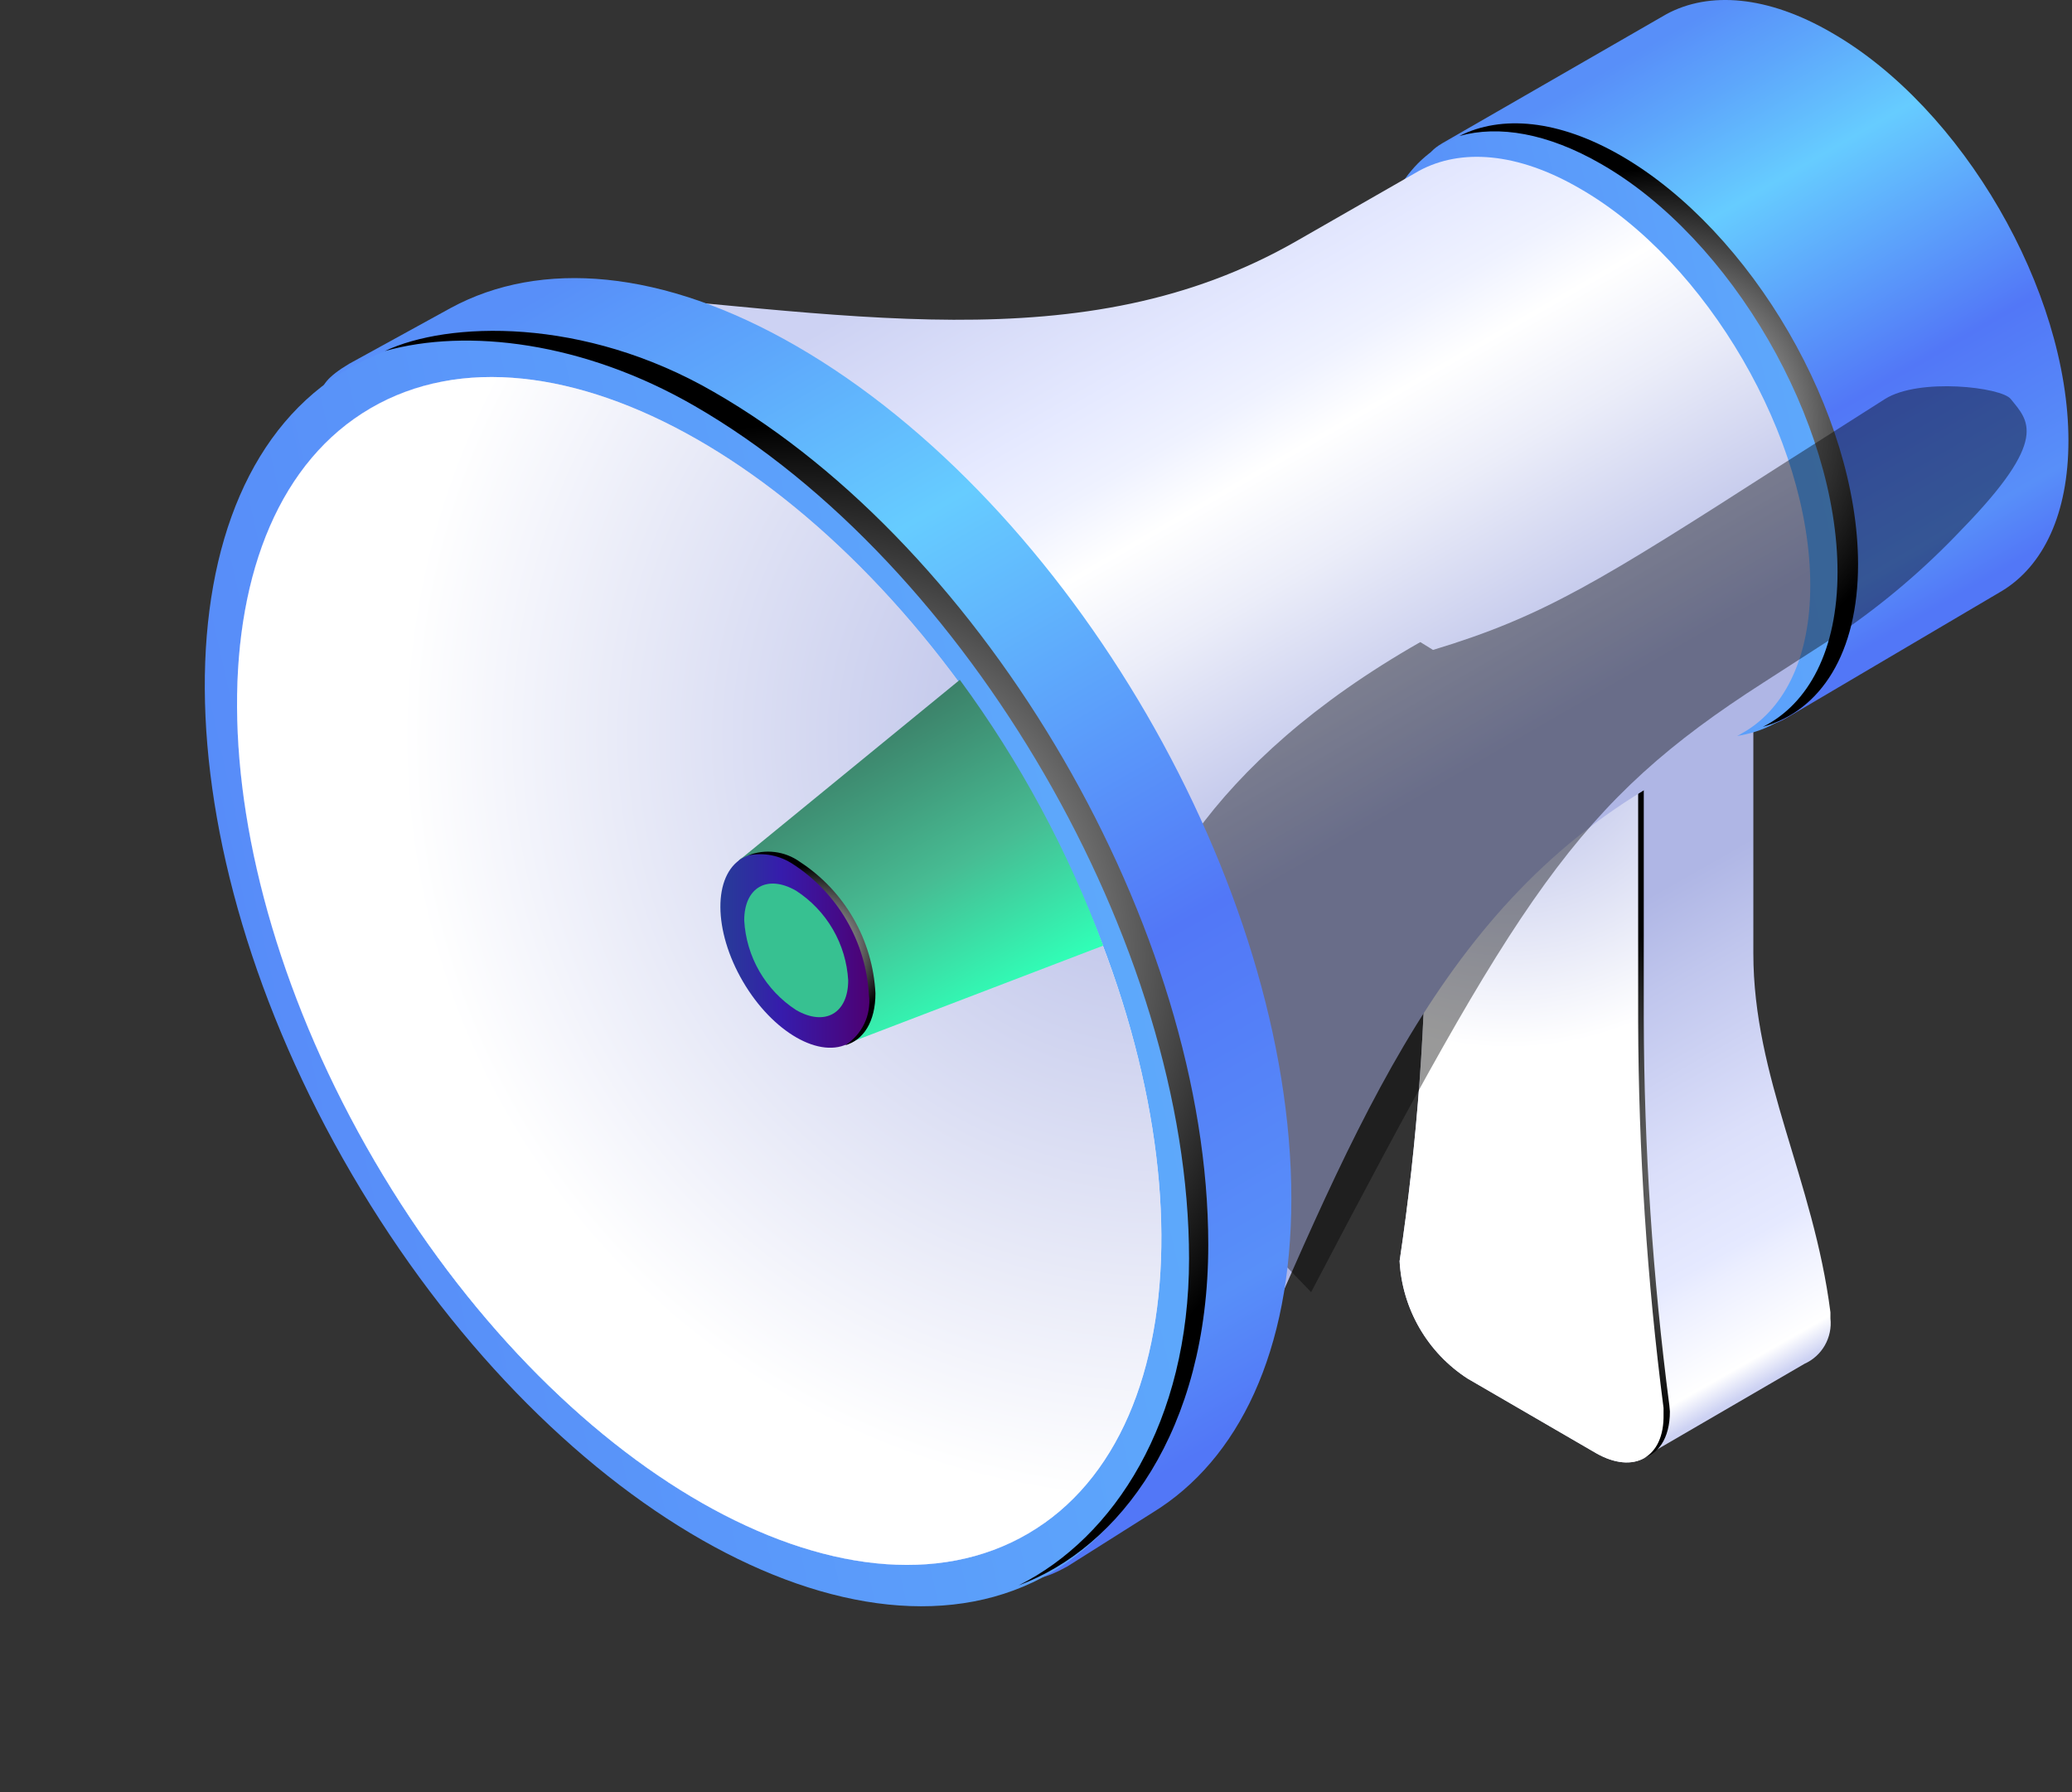 <?xml version="1.0" encoding="UTF-8"?> <svg xmlns="http://www.w3.org/2000/svg" width="111" height="96" viewBox="0 0 111 96" fill="none"><rect x="0" y="0" width="111" height="96" fill="#333333" stroke="none"/> <path d="M98.059 70.626V70.296C97.149 63.175 93.929 57.736 93.929 51.066V33.995L82.499 27.375L76.369 30.995C76.369 30.995 84.789 56.255 83.859 62.406C83.932 63.668 84.3 64.896 84.934 65.99C85.568 67.084 86.45 68.014 87.509 68.706H87.609L88.669 77.706L96.669 73.055C97.128 72.849 97.51 72.503 97.759 72.067C98.009 71.63 98.114 71.125 98.059 70.626Z" fill="url(#paint0_linear_91_3270)"></path> <path d="M85.509 77.845L78.619 73.845C77.559 73.159 76.676 72.231 76.044 71.138C75.411 70.044 75.046 68.817 74.979 67.555C75.939 61.127 76.41 54.635 76.389 48.135V30.995L87.759 37.595V54.715C87.778 61.64 88.232 68.557 89.119 75.425V75.755C89.169 78.075 87.529 78.995 85.509 77.845Z" fill="url(#paint1_linear_91_3270)"></path> <path style="mix-blend-mode:color-dodge" d="M89.429 75.275C88.534 68.408 88.076 61.491 88.059 54.566V37.446L76.669 30.866V31.445L87.459 37.675V54.785C87.473 61.714 87.927 68.635 88.819 75.505V75.835C88.869 76.276 88.803 76.722 88.628 77.129C88.452 77.536 88.174 77.89 87.819 78.156C88.819 77.975 89.459 77.066 89.459 75.606L89.429 75.275Z" fill="url(#paint2_radial_91_3270)"></path> <path d="M83.959 53.775L82.989 61.675L85.109 60.455V53.085L83.959 53.775Z" fill="url(#paint3_linear_91_3270)"></path> <path d="M83.969 53.776L82.989 61.675L78.829 59.325L79.809 51.386L83.969 53.776Z" fill="url(#paint4_linear_91_3270)"></path> <path d="M79.809 51.385L83.969 53.775L85.109 53.085L80.939 50.705L79.809 51.385Z" fill="url(#paint5_linear_91_3270)"></path> <path style="mix-blend-mode:multiply" d="M85.509 77.845L78.619 73.845C77.559 73.159 76.676 72.231 76.044 71.138C75.411 70.044 75.046 68.817 74.979 67.555C75.939 61.127 76.41 54.635 76.389 48.135V30.995L87.759 37.595V54.715C87.778 61.64 88.232 68.557 89.119 75.425V75.755C89.169 78.075 87.529 78.995 85.509 77.845Z" fill="url(#paint6_radial_91_3270)"></path> <path d="M110.809 23.605C110.809 27.535 109.459 30.315 107.249 31.655L95.679 38.475C93.389 39.755 94.859 36.845 91.379 34.835C84.379 30.795 78.699 20.995 78.699 12.995C78.699 8.995 75.029 8.995 77.279 7.665L89.279 0.755C91.559 -0.475 94.689 -0.245 98.129 1.755C105.129 5.775 110.809 15.575 110.809 23.605Z" fill="url(#paint7_linear_91_3270)"></path> <path d="M95.269 38.647C100.189 35.77 100.138 26.528 95.154 18.003C90.171 9.477 82.142 4.898 77.221 7.775C72.301 10.651 72.352 19.894 77.336 28.419C82.319 36.944 90.348 41.523 95.269 38.647Z" fill="url(#paint8_linear_91_3270)"></path> <path style="mix-blend-mode:color-dodge" d="M86.849 8.345C83.489 6.405 80.439 6.145 78.179 7.285C80.289 6.695 82.909 7.135 85.759 8.775C92.759 12.775 98.439 22.605 98.439 30.645C98.439 34.825 96.889 37.705 94.439 38.935C97.539 38.075 99.539 34.995 99.539 30.215C99.529 22.185 93.849 12.395 86.849 8.345Z" fill="url(#paint9_radial_91_3270)"></path> <path d="M96.979 31.346C96.979 35.156 95.659 37.855 93.519 39.166L88.639 41.995C76.769 48.876 72.329 61.105 65.699 76.175V76.246C61.159 78.766 24.979 18.105 29.409 15.495C45.269 16.715 57.979 19.495 69.469 12.905L76.029 9.146C78.249 7.946 81.279 8.146 84.629 10.095C91.439 13.995 96.979 23.535 96.979 31.346Z" fill="url(#paint10_linear_91_3270)"></path> <g style="mix-blend-mode:color-dodge" opacity="0.4"> <path d="M105.089 28.365C103.138 30.43 100.972 32.28 98.629 33.885L94.499 36.545C84.429 42.995 81.369 47.995 70.239 69.215L63.889 62.645C60.119 65.055 53.349 47.335 76.089 34.395L76.769 34.815C82.689 33.025 85.689 31.155 95.399 24.925L100.979 21.375C102.819 20.215 107.239 20.745 107.719 21.375C108.649 22.535 109.839 23.495 105.089 28.365Z" fill="url(#paint11_radial_91_3270)"></path> </g> <path d="M69.179 64.205C69.179 72.405 66.349 78.205 61.749 81.025L57.189 83.905C52.399 86.575 55.459 80.505 48.189 76.305C33.569 67.865 21.709 47.415 21.709 30.625C21.709 22.325 14.039 22.265 18.709 19.485L24.169 16.485C28.949 13.905 35.469 14.385 42.659 18.535C57.319 26.995 69.179 47.425 69.179 64.205Z" fill="url(#paint12_linear_91_3270)"></path> <path d="M56.302 84.248C66.582 78.239 66.478 58.935 56.071 41.131C45.663 23.328 28.892 13.767 18.613 19.776C8.333 25.786 8.437 45.09 18.845 62.893C29.252 80.697 46.023 90.257 56.302 84.248Z" fill="url(#paint13_linear_91_3270)"></path> <path d="M55.076 82.15C64.683 76.534 64.584 58.488 54.853 41.843C45.123 25.198 29.447 16.258 19.84 21.874C10.232 27.491 10.332 45.537 20.062 62.181C29.793 78.826 45.469 87.767 55.076 82.15Z" fill="url(#paint14_linear_91_3270)"></path> <path d="M42.329 78.376C28.659 70.486 17.569 51.376 17.569 35.666C17.569 28.436 19.929 23.195 23.809 20.425C17.119 21.645 12.699 27.816 12.699 37.715C12.699 53.406 23.789 72.525 37.459 80.415C44.839 84.675 51.459 84.796 55.989 81.546C52.069 82.266 47.379 81.285 42.329 78.376Z" fill="url(#paint15_linear_91_3270)"></path> <path style="mix-blend-mode:color-dodge" d="M38.239 20.995C31.239 16.945 23.979 17.215 20.619 18.805C25.029 17.565 31.269 18.315 37.209 21.745C51.839 30.185 63.699 50.645 63.699 67.425C63.699 76.165 59.699 82.355 54.569 84.925C59.969 82.925 64.729 76.645 64.729 66.675C64.729 49.845 52.869 29.385 38.239 20.995Z" fill="url(#paint16_radial_91_3270)"></path> <path style="mix-blend-mode:multiply" d="M55.076 82.15C64.683 76.534 64.584 58.488 54.853 41.843C45.123 25.198 29.447 16.258 19.84 21.874C10.232 27.491 10.332 45.537 20.062 62.181C29.793 78.826 45.469 87.767 55.076 82.15Z" fill="url(#paint17_radial_91_3270)"></path> <path d="M51.419 36.416L39.779 45.935C39.059 46.355 40.239 46.365 40.239 47.636C40.321 49.037 40.73 50.401 41.433 51.616C42.136 52.831 43.114 53.866 44.289 54.636C45.409 55.276 44.939 56.206 45.669 55.795L59.099 50.656C57.214 45.575 54.629 40.782 51.419 36.416Z" fill="url(#paint18_linear_91_3270)"></path> <path d="M45.535 55.85C47.108 54.93 47.092 51.974 45.497 49.246C43.903 46.519 41.335 45.054 39.761 45.974C38.188 46.894 38.205 49.85 39.799 52.577C41.394 55.304 43.962 56.77 45.535 55.85Z" fill="url(#paint19_linear_91_3270)"></path> <path d="M45.439 52.515C45.439 54.285 44.189 54.995 42.649 54.105C41.841 53.58 41.168 52.872 40.685 52.038C40.202 51.204 39.923 50.268 39.869 49.305C39.869 47.535 41.109 46.825 42.649 47.715C43.459 48.24 44.133 48.948 44.618 49.782C45.102 50.616 45.384 51.552 45.439 52.515Z" fill="url(#paint20_linear_91_3270)"></path> <path style="mix-blend-mode:screen" d="M42.849 46.166C42.451 45.88 41.988 45.7 41.502 45.641C41.017 45.581 40.524 45.645 40.069 45.825C40.483 45.739 40.911 45.736 41.326 45.816C41.742 45.897 42.137 46.06 42.489 46.295C43.668 47.061 44.651 48.094 45.356 49.31C46.062 50.526 46.47 51.892 46.549 53.295C46.616 53.821 46.531 54.354 46.304 54.833C46.077 55.312 45.718 55.715 45.269 55.995C46.269 55.715 46.899 54.725 46.899 53.206C46.828 51.796 46.423 50.423 45.719 49.199C45.016 47.975 44.032 46.936 42.849 46.166Z" fill="url(#paint21_radial_91_3270)"></path> <defs> <linearGradient id="paint0_linear_91_3270" x1="99.919" y1="71.035" x2="82.229" y2="39.935" gradientUnits="userSpaceOnUse"> <stop stop-color="#CDD2F3"></stop> <stop offset="0.04" stop-color="white"></stop> <stop offset="0.17" stop-color="#EBEEFF"></stop> <stop offset="0.2" stop-color="#E5E9FF"></stop> <stop offset="0.35" stop-color="#DBDFFA"></stop> <stop offset="0.59" stop-color="#C0C6ED"></stop> <stop offset="0.72" stop-color="#AFB6E5"></stop> <stop offset="0.91" stop-color="#AFB6E5"></stop> <stop offset="1" stop-color="#AFB6E5"></stop> </linearGradient> <linearGradient id="paint1_linear_91_3270" x1="92.229" y1="71.235" x2="73.669" y2="40.935" gradientUnits="userSpaceOnUse"> <stop stop-color="#E5E9FF"></stop> <stop offset="0.23" stop-color="#DBDFFA"></stop> <stop offset="0.62" stop-color="#C0C6ED"></stop> <stop offset="0.82" stop-color="#AFB6E5"></stop> </linearGradient> <radialGradient id="paint2_radial_91_3270" cx="0" cy="0" r="1" gradientUnits="userSpaceOnUse" gradientTransform="translate(98.809 62.575) scale(16.51)"> <stop stop-color="white"></stop> <stop offset="1"></stop> </radialGradient> <linearGradient id="paint3_linear_91_3270" x1="82.819" y1="57.745" x2="91.099" y2="55.266" gradientUnits="userSpaceOnUse"> <stop offset="0.04" stop-color="#5277F7"></stop> <stop offset="0.27" stop-color="#5686F8"></stop> <stop offset="0.71" stop-color="#5FAFFC"></stop> <stop offset="1" stop-color="#66CCFF"></stop> </linearGradient> <linearGradient id="paint4_linear_91_3270" x1="71.659" y1="58.715" x2="91.559" y2="54.255" gradientUnits="userSpaceOnUse"> <stop offset="0.04" stop-color="#5277F7"></stop> <stop offset="0.27" stop-color="#5686F8"></stop> <stop offset="0.71" stop-color="#5FAFFC"></stop> <stop offset="1" stop-color="#66CCFF"></stop> </linearGradient> <linearGradient id="paint5_linear_91_3270" x1="83.699" y1="49.865" x2="82.279" y2="52.575" gradientUnits="userSpaceOnUse"> <stop offset="0.04" stop-color="#5277F7"></stop> <stop offset="0.27" stop-color="#5686F8"></stop> <stop offset="0.71" stop-color="#5FAFFC"></stop> <stop offset="1" stop-color="#66CCFF"></stop> </linearGradient> <radialGradient id="paint6_radial_91_3270" cx="0" cy="0" r="1" gradientUnits="userSpaceOnUse" gradientTransform="translate(80.819 38.505) scale(17.65)"> <stop stop-color="#AFB6E5"></stop> <stop offset="1" stop-color="white"></stop> </radialGradient> <linearGradient id="paint7_linear_91_3270" x1="85.739" y1="2.675" x2="103.719" y2="33.815" gradientUnits="userSpaceOnUse"> <stop offset="0.03" stop-color="#588FF9"></stop> <stop offset="0.14" stop-color="#5DA6FB"></stop> <stop offset="0.3" stop-color="#66CCFF"></stop> <stop offset="0.64" stop-color="#5277F7"></stop> <stop offset="0.88" stop-color="#588FF9"></stop> <stop offset="0.97" stop-color="#5277F7"></stop> </linearGradient> <linearGradient id="paint8_linear_91_3270" x1="51.124" y1="31.081" x2="122.924" y2="14.981" gradientUnits="userSpaceOnUse"> <stop offset="0.04" stop-color="#5277F7"></stop> <stop offset="0.27" stop-color="#5686F8"></stop> <stop offset="0.71" stop-color="#5FAFFC"></stop> <stop offset="1" stop-color="#66CCFF"></stop> </linearGradient> <radialGradient id="paint9_radial_91_3270" cx="0" cy="0" r="1" gradientUnits="userSpaceOnUse" gradientTransform="translate(88.849 22.775) scale(13.7)"> <stop stop-color="white"></stop> <stop offset="1"></stop> </radialGradient> <linearGradient id="paint10_linear_91_3270" x1="55.659" y1="10.876" x2="81.899" y2="56.325" gradientUnits="userSpaceOnUse"> <stop stop-color="#CDD2F3"></stop> <stop offset="0.2" stop-color="#E5E9FF"></stop> <stop offset="0.28" stop-color="#EFF2FF"></stop> <stop offset="0.35" stop-color="white"></stop> <stop offset="0.46" stop-color="#EBEDF9"></stop> <stop offset="0.68" stop-color="#B9BFE8"></stop> <stop offset="0.72" stop-color="#AFB6E5"></stop> <stop offset="0.91" stop-color="#AFB6E5"></stop> <stop offset="1" stop-color="#AFB6E5"></stop> </linearGradient> <radialGradient id="paint11_radial_91_3270" cx="0" cy="0" r="1" gradientUnits="userSpaceOnUse" gradientTransform="translate(-12.221 11.35) rotate(-19.799) scale(24.992 17.718)"> <stop stop-color="#5277F6"></stop> <stop offset="0.12" stop-color="#3F5BBD"></stop> <stop offset="0.24" stop-color="#2E438B"></stop> <stop offset="0.36" stop-color="#202E60"></stop> <stop offset="0.49" stop-color="#141E3E"></stop> <stop offset="0.61" stop-color="#0B1123"></stop> <stop offset="0.74" stop-color="#05070F"></stop> <stop offset="0.87" stop-color="#010204"></stop> <stop offset="1"></stop> </radialGradient> <linearGradient id="paint12_linear_91_3270" x1="26.489" y1="14.585" x2="64.469" y2="80.375" gradientUnits="userSpaceOnUse"> <stop offset="0.03" stop-color="#588FF9"></stop> <stop offset="0.14" stop-color="#5DA6FB"></stop> <stop offset="0.3" stop-color="#66CCFF"></stop> <stop offset="0.64" stop-color="#5277F7"></stop> <stop offset="0.88" stop-color="#588FF9"></stop> <stop offset="0.97" stop-color="#5277F7"></stop> </linearGradient> <linearGradient id="paint13_linear_91_3270" x1="-35.903" y1="68.457" x2="114.087" y2="34.837" gradientUnits="userSpaceOnUse"> <stop offset="0.04" stop-color="#5277F7"></stop> <stop offset="0.27" stop-color="#5686F8"></stop> <stop offset="0.71" stop-color="#5FAFFC"></stop> <stop offset="1" stop-color="#66CCFF"></stop> </linearGradient> <linearGradient id="paint14_linear_91_3270" x1="54.327" y1="81.216" x2="19.657" y2="21.166" gradientUnits="userSpaceOnUse"> <stop stop-color="#CDD2F3"></stop> <stop offset="0.2" stop-color="#E5E9FF"></stop> <stop offset="0.28" stop-color="#EFF2FF"></stop> <stop offset="0.35" stop-color="white"></stop> <stop offset="0.46" stop-color="#EBEDF9"></stop> <stop offset="0.68" stop-color="#B9BFE8"></stop> <stop offset="0.72" stop-color="#AFB6E5"></stop> <stop offset="0.91" stop-color="#AFB6E5"></stop> <stop offset="1" stop-color="#AFB6E5"></stop> </linearGradient> <linearGradient id="paint15_linear_91_3270" x1="47.779" y1="86.055" x2="13.279" y2="26.305" gradientUnits="userSpaceOnUse"> <stop offset="0.03" stop-color="#588FF9"></stop> <stop offset="0.14" stop-color="#5DA6FB"></stop> <stop offset="0.3" stop-color="#66CCFF"></stop> <stop offset="0.64" stop-color="#5277F7"></stop> <stop offset="0.88" stop-color="#588FF9"></stop> <stop offset="0.97" stop-color="#5277F7"></stop> </linearGradient> <radialGradient id="paint16_radial_91_3270" cx="0" cy="0" r="1" gradientUnits="userSpaceOnUse" gradientTransform="translate(42.669 51.275) scale(28.42 28.42)"> <stop stop-color="white"></stop> <stop offset="1"></stop> </radialGradient> <radialGradient id="paint17_radial_91_3270" cx="0" cy="0" r="1" gradientUnits="userSpaceOnUse" gradientTransform="translate(62.537 39.467) scale(40.98)"> <stop stop-color="#AFB6E5"></stop> <stop offset="1" stop-color="white"></stop> </radialGradient> <linearGradient id="paint18_linear_91_3270" x1="44.629" y1="40.285" x2="52.369" y2="54.255" gradientUnits="userSpaceOnUse"> <stop stop-color="#3C8169"></stop> <stop offset="0.535" stop-color="#47BC93"></stop> <stop offset="1" stop-color="#30FFB7"></stop> </linearGradient> <linearGradient id="paint19_linear_91_3270" x1="38.602" y1="50.913" x2="46.702" y2="50.913" gradientUnits="userSpaceOnUse"> <stop offset="0.01" stop-color="#273B98"></stop> <stop offset="0.23" stop-color="#2F2BA2"></stop> <stop offset="0.4" stop-color="#361CAC"></stop> <stop offset="0.77" stop-color="#440B89"></stop> <stop offset="1" stop-color="#4E0070"></stop> </linearGradient> <linearGradient id="paint20_linear_91_3270" x1="39.869" y1="50.915" x2="45.439" y2="50.915" gradientUnits="userSpaceOnUse"> <stop offset="0.01" stop-color="#37C191"></stop> <stop offset="1" stop-color="#37C191"></stop> </linearGradient> <radialGradient id="paint21_radial_91_3270" cx="0" cy="0" r="1" gradientUnits="userSpaceOnUse" gradientTransform="translate(43.489 50.776) scale(4.38)"> <stop stop-color="white"></stop> <stop offset="1"></stop> </radialGradient> </defs> </svg> 